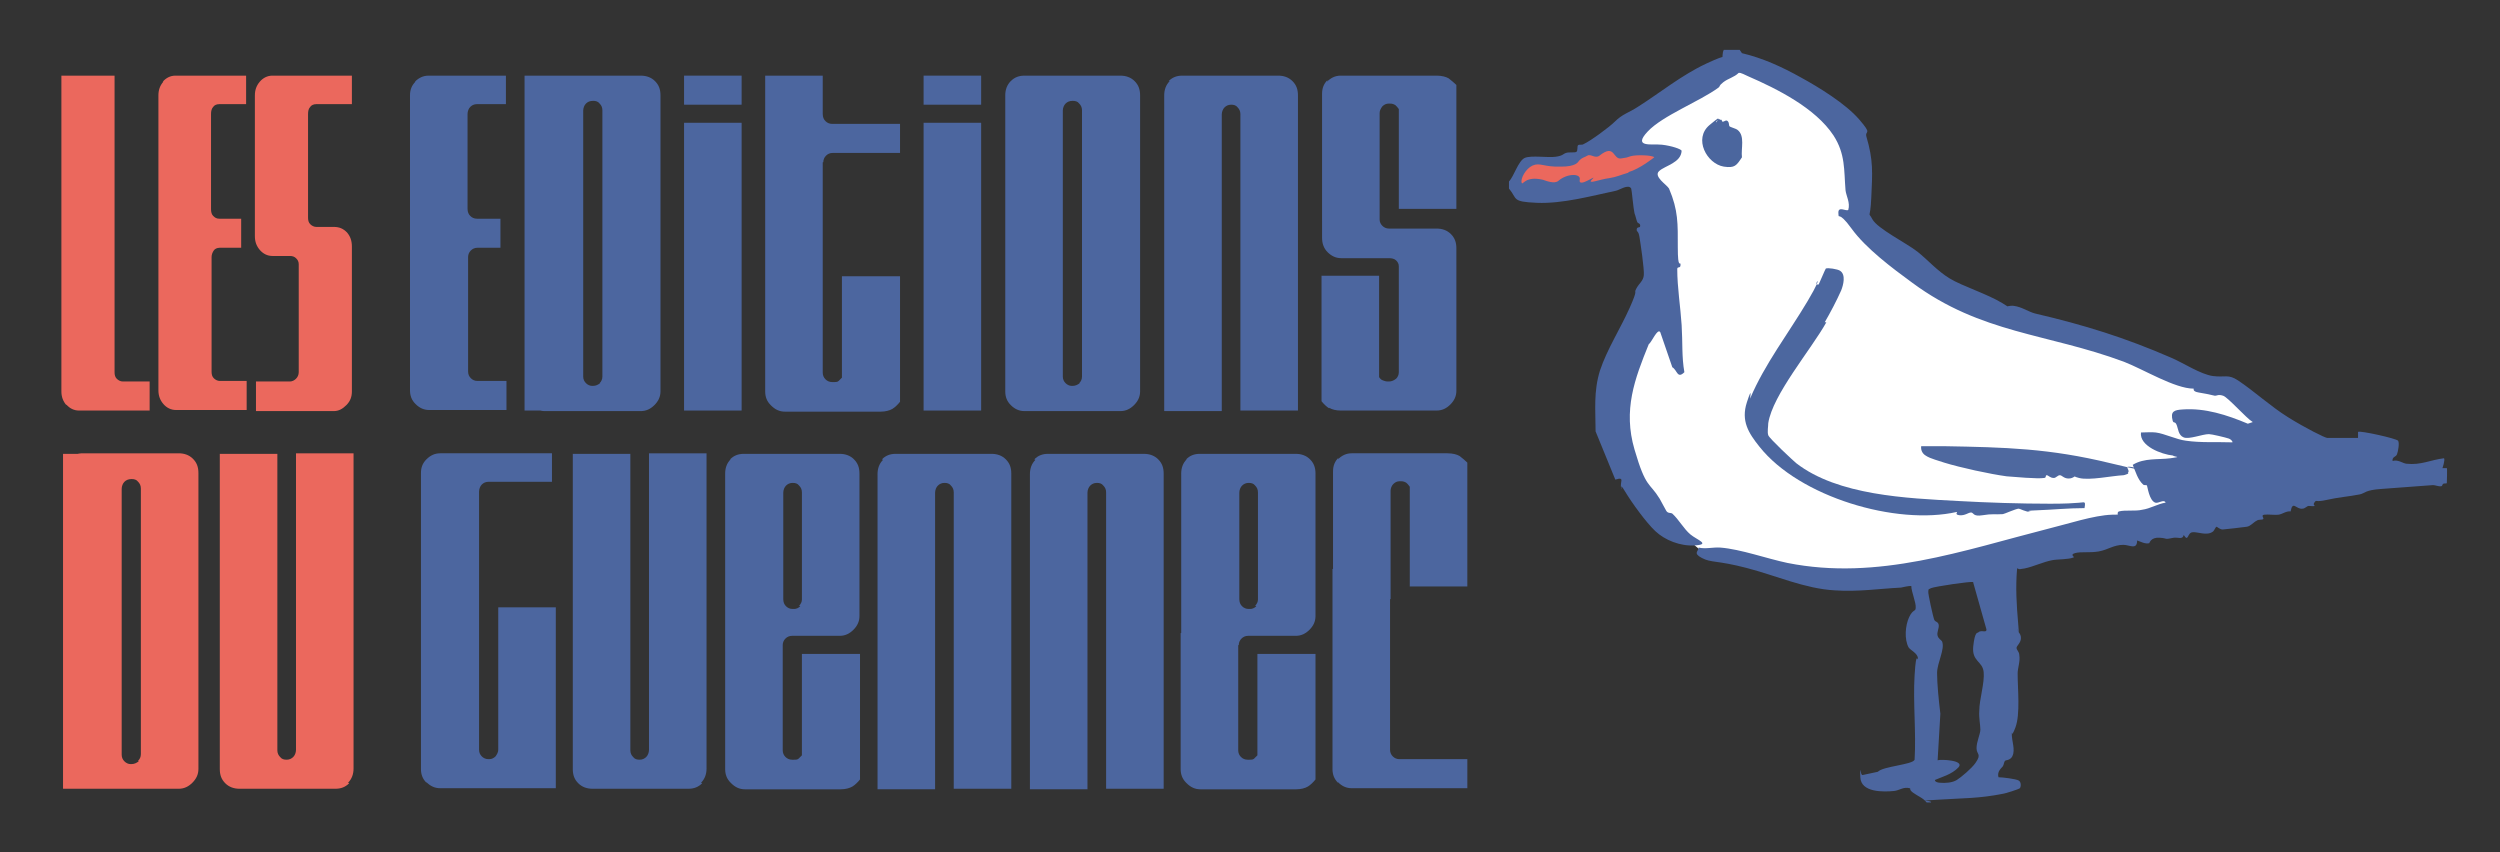 <?xml version="1.0" encoding="UTF-8"?>
<svg id="Calque_1" xmlns="http://www.w3.org/2000/svg" version="1.1" viewBox="0 0 456.1 155.5">
  <rect x="0" y="0" width="456.1" height="155.5" fill="#333333" stroke="none"/>
  <!-- Generator: Adobe Illustrator 29.2.0, SVG Export Plug-In . SVG Version: 2.1.0 Build 108)  -->
  <polygon points="297.2 25 315.7 12.6 320.1 12.6 330.9 19.1 338.2 26.6 339.2 38.7 344.5 46.6 366.2 58.1 392.6 65.6 403.3 70.4 411 73 413 80.2 399.8 89.6 394.9 94.9 367.7 101.7 337.2 106.3 317.6 102.5 311.2 101.2 309.3 99.6 299.2 89.9 294.2 70.8 300.3 58.5 302.4 51.4 300.8 35.9 300.8 31.4 303.4 28.8 297.3 26.1 297.2 25" style="fill: #fff;"/>
  <g>
    <path d="M317.8,9.7c3.8.9,7.3,2.5,10.7,4.4,3.3,1.8,8.2,4.8,10.7,7.7s1,1.9,1.3,3.1c1.3,4.4,1.1,6.6.9,11.1s-.7,2.3.2,4,6.3,4.4,8.2,5.9,3.6,3.5,5.9,4.9,6.8,2.8,9.6,4.5.4.7.5.7c0,0,.9-.3,1.6-.2,1.5.2,2.7,1.1,3.9,1.4,9,2.1,16.4,4.4,24.9,8.1,2.1.9,5.3,3,7.5,3.3s2.8-.4,4.6.8c3,2,5.9,4.7,9.1,6.7s6.8,3.8,7.2,3.8h5.6c0,0,0-1,0-1.1.3-.3,7,1.2,7.3,1.6s0,2-.2,2.5-.9.4-.8,1.2c1-.3,1.8.4,2.5.5,2.7.3,4.4-.7,6.9-1,.2.4-.3,1.8-.3,1.8s.7,0,.8,0,0,2.6,0,2.7c0,.2-.5,0-.7.2s-.1.4-.3.4c-.5.1-1.1-.2-1.5-.2-3.1.2-6.3.5-9.4.7s-3,.8-4,1c-2,.4-3.8.5-6,1s-1.8-.1-2.2.4,0,.6,0,.7c-.2.1-.8,0-1.1,0s-.7.5-1.1.5c-1.2.2-1.8-1.6-2.2.5-.8-.1-1.5.5-2.2.6s-1.9-.1-2.6,0,0,.6-.2.8-.8,0-1.2.3c-.6.3-1.1,1-1.8,1.1s-4.2.5-4.4.5c-.5,0-1-.5-1.1-.5-.2,0-.4.7-.7.9-1.1.8-2.7,0-3.7.1s-.7,1.9-1.6.5c-.2.9-1,.4-1.8.5-1.9.4-1,.1-2.6,0s-1.8.9-1.9,1c-.7.2-1.6-.3-2.2-.5,0,1.8-1.4.8-2.5.8-1.8,0-2.8.9-4.5,1.2s-3.2,0-4.3.3,0,.7-.3.8c-1,.4-2.9.3-3.9.5-1.6.3-3.5,1.2-5,1.5s-1,0-1.4,0c-.3,3.5-.1,6.6.2,10.1s-.2.7-.2,1c0,.4.7.7.7,1.6s-.8,1.4-.8,1.8.5.7.5,1.3c.2,1.2-.3,2.3-.3,3.4,0,2.8.5,7.4-.4,9.8s-.6.3-.6.5c-.3,1.4.5,3,.2,4.3s-1.3,1.1-1.5,1.3-.2.7-.4,1-1.1.9-.8,2c.7,0,3.2.3,3.7.6s.4,1.2.2,1.4-2.8,1-3,1c-4.5.9-7.4.8-12,1.1s-1,0-1.2.5h-.8c-.6-.8-1.7-1.2-2.5-1.8s-.3-.7-.6-.8c-1.1-.3-1.9.4-2.8.5-2,.2-6.1.3-6.2-2.5s0-.3.4-.4c.9-.2,1.9-.4,2.8-.6.9-1,6.4-1.3,6.7-2.2.3-5.1-.3-10.4,0-15.4s.6-2.2.6-3.1-1.4-1.5-1.7-2c-.8-1.5-.6-4,.1-5.5s1.2-1,1.2-1.7c.1-1-.8-2.9-.8-4-.7,0-1.3.2-1.9.3-4,.2-7.8.8-12.1.5-5.4-.3-10.7-2.7-16.1-4.1s-6.4-.9-8.1-1.8-.6-1.2-.6-1.9c1.3.3,2.6-.1,4,0,3.7.3,8.4,2,12.2,2.8,16.5,3.3,32.1-2.3,47.8-6.3,3.3-.8,8.1-2.4,11.4-2.5s1.1.3,1.1.2-.2-.7.2-.8c1.1-.3,3,0,4.2-.3,1.5-.2,2.9-1.1,4.3-1.3-.3-.7-1.3.2-1.9,0-1.1-.4-1.4-2.9-1.5-3.1s-.5,0-.7-.2c-1-.9-1.4-2.4-1.9-3.6,2.1-1.3,4.7-.9,6.9-1.2s.8-.2.4-.5c-2-.2-6.1-1.7-5.8-4.2.9,0,1.9-.1,2.7,0,1.6.2,3.8,1.3,5.5,1.5,2.7.4,5.7.2,8.5.3,0-.3-.4-.6-.7-.7-.6-.2-3.1-.8-3.6-.8-1.2,0-3.6,1-4.6.6s-1-1.6-1.3-2.3-.5-.2-.7-.7c-.5-1.8.3-2,1.8-2.1,4.1-.3,8.1,1,11.9,2.6l.9-.3c-1.2-.7-4.5-4.5-5.4-4.8s-1.1,0-1.5,0c-1.3-.3-1.8-.4-3-.6s-.8-.7-.9-.7c-3.4,0-9.1-3.5-12.7-4.9-14-5.2-26-5.1-38.6-14.4-3.7-2.7-8.5-6.3-11.1-9.9s-2.3-1.4-2.4-2.8,1.4-.3,1.8-.6c.4-1.3-.4-2.6-.5-3.6-.3-3.7,0-6.6-2.2-10-3.3-5-10.3-8.5-15.6-10.8-.5-.2-1.3-.7-1.7-.6-.8.8-1.9,1-2.8,1.7s-.5.7-.9,1c-3.4,2.5-10.2,5.1-12.9,8-2.8,3,.8,2.2,2.6,2.4s3.5.8,3.6,1.1c-.1,2.2-3,2.7-4.1,3.7s1.4,2.5,1.8,3.2c1.7,4,1.6,6.4,1.6,10.7s.5,2.4.5,3.2-.6.2-.6.8c0,3.3.6,7,.8,10.2s0,5.8.5,8.6c-1.3,1.3-1.3-.4-2.2-.9l-2.2-6.4c-.5-.8-1.6,1.9-2.1,2.2-2.6,6.4-4.7,12-2.6,19.2s2.7,5.9,4.6,9c.4.7.9,1.7,1.2,2.2s.8.3,1.1.5c1.2,1.1,2.1,2.8,3.3,3.8s3.7,1.8.9,2-5.6-1-7.3-2.6-4.3-5.2-5.5-7.2-.5-.2-.7-.5c-.4-1.2.8-2.3-1.1-1.7l-3.6-8.8c0-3.9-.4-7.2.8-11.1,1.3-3.9,3.7-7.6,5.4-11.4s.7-2.5,1.2-3.5,1.3-1.4,1.4-2.5-.6-5.8-.8-7-.5-.8-.5-1.3.5-.4.6-.5c.2-.7-.4-.6-.5-.9-.2-.5-.3-1.1-.5-1.6-.2-.8-.5-4.3-.6-4.5-.5-.9-2.2.3-2.8.4-4.3.9-9.7,2.4-14.4,2.2s-3.5-.7-5.1-2.6v-1.3c.9-.9,1.7-3.8,2.9-4.3s4.2,0,5.6-.2,1.3-.5,1.9-.7,1.6,0,1.9-.2.1-1,.3-1.2.7,0,1-.2c1.3-.6,4.7-3.1,5.7-4.1,1.4-1.4,2.5-1.6,4.2-2.7,4.1-2.6,8-5.8,12.5-7.9s2.8-.8,2.9-.9,0-1.2.3-1.6h2.9ZM360,106.2c-.3-.2-7,.8-7.7,1.1s-.4.3-.5.6.9,4.8,1.1,5.2.7.3.8.9-.4,1.4-.2,2,.6.7.8,1c.6,1.4-.9,3.9-.9,5.8s.3,5,.6,7.4l-.5,8.5c.7-.2,5,0,3.8,1.3s-3.2,1.8-4.3,2.3c0,.4.7.5.9.5,1,.1,2.3,0,3.1-.5s2.7-2.1,3.4-3.1c1.2-1.7.2-1.5.2-2.7s.7-2.6.7-3.4-.3-2.2-.2-3.4c0-2.1,1-5.1.8-7.1s-2.2-1.9-1.9-4.7.8-2.4.9-2.5c.5-.6,1.6.2,1.5-.6l-2.4-8.5Z" style="fill: #4c669f;"/>
    <path d="M333.2,58.8c-2.8,5-9.8,13.2-10.6,18.4,0,.6-.2,1.6,0,2.2s4.5,4.6,5.1,5.1c7.6,5.9,20.2,6.4,29.5,6.9,5.4.3,11.3.5,16.9.5s6-.4,6.2-.2,0,.8,0,1c-2.9,0-5.8.3-8.7.4s-.8.3-1.2.3c-.8,0-1.9-.6-2.1-.6-.5,0-2.7,1-2.9,1-1.6.1-1.9-.1-3.7.2s-1.6-.5-2.1-.5-1.1.6-2.1.5-.3-.6-.5-.6c-11,2.5-28.7-2.7-36-11.9-2-2.5-3.4-4.7-2.3-8.1s.5-.5.6-.7c2.6-6.2,7-11.9,10.5-17.8s.6-2.7,2-3c.2-.4,1.2-2.8,1.3-2.9.3-.2,2.2.1,2.6.4,1.1.7.6,2.6.2,3.6-.8,1.8-2,4.1-3,5.8Z" style="fill: #4c679f;"/>
    <path d="M388.3,86.4c0,0-.7.3-.9.3-2.1.1-6.2,1-8.1.5s-.1-.5-.3-.5c-.4,0-.7.6-1.6.6s-1.2-.6-1.6-.6-.7.5-1.1.5c-.7,0-1-.5-1.3-.5s0,.5-.5.5c-1.1.2-5.5-.2-6.8-.3-3-.4-8.5-1.6-11.4-2.5s-2.9-1-3.4-1.3-.9-.9-.8-1.7c1.4,0,2.7,0,4.1,0,11.3.2,19.3.4,30.4,3.1s2.7,0,3.1.8.2.8.1,1Z" style="fill: #4e689f;"/>
    <path d="M314.1,21.8c0,0,0,.4.2.4.3,0,.6-.4.9-.1s.2.7.3.9,1.1.4,1.5.7c1.4,1.1.6,3.4.8,5-1,1.5-1.3,2-3.3,1.7-3.1-.5-5.6-5.1-2.6-7.6s.8-.3,1.2-.5,0-.9.9-.4Z" style="fill: #4b669e;"/>
  </g>
  <g>
    <path d="M12.1,73.9c-.6-.7-.9-1.5-.9-2.5V13.8h9.7v54.1c0,.5.1.9.4,1.2.3.3.7.5,1.1.5h4.9v5.3h-12.9c-.9,0-1.7-.4-2.3-1.1Z" style="fill: #eb685d;"/>
    <path d="M29.7,14.9c.6-.7,1.4-1.1,2.3-1.1h12.9v5.2h-4.9c-.5,0-.9.2-1.1.5-.3.3-.4.8-.4,1.3v17.3c0,.6.1,1,.4,1.3.3.3.6.5,1.1.5h4v5.3h-3.9c-.5,0-.9.2-1.1.5s-.4.7-.4,1.2v20.9c0,.5.1.9.4,1.2.3.3.7.5,1.1.5h4.9v5.3h-12.9c-.9,0-1.7-.4-2.3-1.1-.6-.7-.9-1.5-.9-2.5V17.4c0-1,.3-1.8.9-2.5Z" style="fill: #eb685d;"/>
    <path d="M46.7,69.6h6.2c.4,0,.8-.2,1.1-.5.3-.3.5-.7.5-1.2v-19.7c0-.5-.2-.8-.5-1.1-.3-.3-.7-.4-1.1-.4h-3.2c-.9,0-1.7-.4-2.3-1.1-.6-.7-.9-1.5-.9-2.5v-25.7c0-1,.3-1.8.9-2.5.6-.7,1.4-1.1,2.3-1.1h14.5v5.2h-6.5c-.5,0-.9.2-1.1.5-.3.3-.4.8-.4,1.3v18.9c0,.5.1.9.4,1.2s.7.5,1.1.5h3.2c1,0,1.7.3,2.4,1,.6.7.9,1.5.9,2.6v26.4c0,1-.3,1.8-1,2.5s-1.4,1.1-2.3,1.1h-14.2v-5.3Z" style="fill: #eb685d;"/>
    <path d="M75.7,14.9c.7-.7,1.5-1.1,2.5-1.1h14.1v5.2h-5.3c-.5,0-.9.2-1.2.5-.3.3-.5.8-.5,1.3v17.3c0,.6.2,1,.5,1.3.3.3.7.5,1.2.5h4.3v5.3h-4.2c-.5,0-.9.2-1.2.5-.3.3-.5.7-.5,1.2v20.9c0,.5.2.9.5,1.2s.7.5,1.2.5h5.3v5.3h-14.1c-1,0-1.8-.4-2.5-1.1-.7-.7-1-1.5-1-2.5V17.4c0-1,.3-1.8,1-2.5Z" style="fill: #4c669f;"/>
    <path d="M95.7,13.8h10.5v61.1h-10.5V13.8ZM96.9,73.9c-.7-.7-1-1.5-1-2.5V17.4c0-1,.3-1.9,1-2.6.7-.7,1.5-1,2.5-1h17.5c1,0,1.9.3,2.6,1,.7.7,1,1.5,1,2.6v54c0,1-.4,1.8-1.1,2.5-.7.7-1.5,1.1-2.5,1.1h-17.5c-1,0-1.8-.4-2.5-1.1ZM109.4,69.9c.3-.3.5-.7.5-1.2V20.1c0-.5-.2-.9-.5-1.2-.3-.4-.7-.5-1.2-.5h0c-.6,0-1,.2-1.3.5-.3.3-.5.8-.5,1.3v48.5c0,.5.2.9.5,1.2.3.3.7.5,1.1.5h.2c.5,0,.9-.2,1.3-.5Z" style="fill: #4c669f;"/>
    <path d="M124.8,13.8h10.5v5.3h-10.5v-5.3ZM124.8,22.4h10.5v52.5h-10.5V22.4Z" style="fill: #4c669f;"/>
    <path d="M139.6,13.8h10.5v51.8h-10.5V13.8ZM139.6,20.8h10.5c0,.6.2,1,.5,1.3.3.3.7.5,1.2.5h12.4v5.3h-12.3c-.5,0-.9.2-1.2.5s-.5.7-.5,1.2h-10.5v-8.8ZM140.6,73.9c-.7-.7-1-1.5-1-2.5v-24.8h10.5v21.4c0,.5.2.9.5,1.2s.7.5,1.2.5h.3c.4,0,.7,0,.9-.2.2-.2.4-.4.6-.6v-18.5h10.6v22.9c-.4.5-.9,1-1.4,1.3-.5.3-1.3.5-2.1.5h-17.5c-1,0-1.8-.4-2.5-1.1Z" style="fill: #4c669f;"/>
    <path d="M168.5,13.8h10.5v5.3h-10.5v-5.3ZM168.5,22.4h10.5v52.5h-10.5V22.4Z" style="fill: #4c669f;"/>
    <path d="M184.4,73.9c-.7-.7-1-1.5-1-2.5V17.4c0-1,.3-1.9,1-2.6.7-.7,1.5-1,2.5-1h17.5c1,0,1.9.3,2.6,1,.7.7,1,1.5,1,2.6v54c0,1-.4,1.8-1.1,2.5-.7.7-1.5,1.1-2.5,1.1h-17.5c-1,0-1.8-.4-2.5-1.1ZM196.9,69.9c.3-.3.5-.7.5-1.2V20.1c0-.5-.2-.9-.5-1.2-.3-.4-.7-.5-1.2-.5h0c-.6,0-1,.2-1.3.5-.3.3-.5.8-.5,1.3v48.5c0,.5.2.9.5,1.2.3.3.7.5,1.1.5h.2c.5,0,.9-.2,1.3-.5Z" style="fill: #4c669f;"/>
    <path d="M213.2,14.8c.7-.7,1.5-1,2.5-1h17.5c1,0,1.9.3,2.6,1,.7.7,1,1.5,1,2.6v57.5h-10.5V20.8c0-.5-.2-.9-.5-1.2-.3-.4-.7-.5-1.2-.5h0c-.5,0-.9.2-1.2.5-.3.3-.5.8-.5,1.3v54.1h-10.5V17.4c0-1,.3-1.9,1-2.6Z" style="fill: #4c669f;"/>
    <path d="M242.1,14.9c.7-.7,1.5-1.1,2.5-1.1h17.5c.9,0,1.7.2,2.2.5.5.4,1,.8,1.4,1.2v22.6h-10.5v-18.2c-.2-.3-.4-.5-.6-.7-.3-.2-.6-.3-1-.3h-.3c-.4,0-.8.2-1.1.5-.3.4-.5.8-.5,1.2v19.8h-10.5v-23.3c0-1,.3-1.8,1-2.5ZM254.7,47.5c-.3-.3-.8-.4-1.3-.4h-8.7c-1,0-1.8-.4-2.5-1.1-.7-.7-1-1.6-1-2.6v-6.6h10.5v3.3c0,.4.2.8.5,1.1.3.3.7.5,1.2.5h8.7c1,0,1.9.3,2.6,1,.7.7,1,1.5,1,2.6v6.6h-10.5v-3.3c0-.5-.2-.8-.5-1.1ZM242.5,74.5c-.5-.3-1-.8-1.4-1.3v-22.9h10.5v18.5c.2.3.4.5.7.6s.5.2.9.2h.2c.5,0,.9-.2,1.3-.5.3-.3.5-.7.5-1.2v-19.7h10.5v23.1c0,1-.4,1.8-1.1,2.5-.7.7-1.5,1.1-2.5,1.1h-17.5c-.9,0-1.6-.2-2.1-.5Z" style="fill: #4c669f;"/>
  </g>
  <g>
    <path d="M11.5,82.8h10.5v61.1h-10.5v-61.1ZM12.6,142.8c-.7-.7-1-1.5-1-2.5v-54c0-1,.3-1.9,1-2.6.7-.7,1.5-1,2.5-1h17.5c1,0,1.9.3,2.6,1,.7.7,1,1.5,1,2.6v54c0,1-.4,1.8-1.1,2.5s-1.5,1.1-2.5,1.1H15.1c-1,0-1.8-.4-2.5-1.1ZM25.2,138.8c.3-.3.5-.7.5-1.2v-48.5c0-.5-.2-.9-.5-1.2-.3-.4-.7-.5-1.2-.5h0c-.6,0-1,.2-1.3.5-.3.3-.5.8-.5,1.3v48.5c0,.5.2.9.5,1.2.3.3.7.5,1.1.5h.2c.5,0,.9-.2,1.3-.5Z" style="fill: #eb685d;"/>
    <path d="M63.7,142.9c-.7.7-1.5,1-2.5,1h-17.5c-1,0-1.9-.3-2.6-1-.7-.7-1-1.5-1-2.6v-57.5h10.5v54.1c0,.5.2.9.5,1.2.3.4.7.5,1.2.5h0c.5,0,.9-.2,1.2-.5.3-.3.5-.8.5-1.3v-54.1h10.5v57.5c0,1-.3,1.9-1,2.6Z" style="fill: #eb685d;"/>
    <path d="M77.8,142.8c-.7-.7-1-1.5-1-2.5v-54c0-1,.3-1.8,1-2.5.7-.7,1.5-1.1,2.5-1.1h20.4v5.2h-11.6c-.5,0-.9.2-1.2.5-.3.3-.5.8-.5,1.3v47.1c0,.5.2.9.5,1.2s.7.5,1.2.5h.2c.4,0,.8-.2,1.1-.5.3-.4.5-.8.5-1.2v-26h10.5v33h-21.1c-1,0-1.8-.4-2.5-1.1Z" style="fill: #4c669f;"/>
    <path d="M128.1,142.9c-.7.7-1.5,1-2.5,1h-17.5c-1,0-1.9-.3-2.6-1-.7-.7-1-1.5-1-2.6v-57.5h10.5v54.1c0,.5.2.9.5,1.2.3.4.7.5,1.2.5h0c.5,0,.9-.2,1.2-.5.3-.3.5-.8.5-1.3v-54.1h10.5v57.5c0,1-.3,1.9-1,2.6Z" style="fill: #4c669f;"/>
    <path d="M133.2,83.8c.7-.7,1.5-1,2.5-1h17.5c1,0,1.9.3,2.6,1,.7.7,1,1.5,1,2.6v26c0,1-.4,1.8-1.1,2.5-.7.7-1.5,1.1-2.5,1.1h-8.7c-.5,0-.9.2-1.2.5s-.5.7-.5,1.2h-10.5v-31.3c0-1,.3-1.9,1-2.6ZM133.3,142.8c-.7-.7-1-1.5-1-2.5v-24.8h10.5v21.4c0,.5.2.9.5,1.2s.7.5,1.2.5h.3c.4,0,.7,0,.9-.2.2-.2.4-.4.6-.6v-18.5h10.6v22.9c-.4.5-.9,1-1.4,1.3-.5.3-1.3.5-2.1.5h-17.5c-1,0-1.8-.4-2.5-1.1ZM145.8,110.5c.3-.3.5-.7.5-1.1v-19.6c0-.5-.2-.9-.5-1.2-.3-.4-.7-.5-1.2-.5h0c-.5,0-.9.2-1.2.5-.3.3-.5.8-.5,1.3v19.4c0,.6.2,1,.5,1.3.3.3.7.5,1.2.5h.3c.4,0,.8-.2,1.1-.5Z" style="fill: #4c669f;"/>
    <path d="M160.9,83.8c.7-.7,1.5-1,2.5-1h17.5c1,0,1.9.3,2.6,1,.7.7,1,1.5,1,2.6v57.5h-10.5v-54.1c0-.5-.2-.9-.5-1.2-.3-.4-.7-.5-1.2-.5h0c-.5,0-.9.2-1.2.5-.3.3-.5.8-.5,1.3v54.1h-10.5v-57.5c0-1,.3-1.9,1-2.6Z" style="fill: #4c669f;"/>
    <path d="M188.7,83.8c.7-.7,1.5-1,2.5-1h17.5c1,0,1.9.3,2.6,1,.7.7,1,1.5,1,2.6v57.5h-10.5v-54.1c0-.5-.2-.9-.5-1.2-.3-.4-.7-.5-1.2-.5h0c-.5,0-.9.2-1.2.5-.3.3-.5.8-.5,1.3v54.1h-10.5v-57.5c0-1,.3-1.9,1-2.6Z" style="fill: #4c669f;"/>
    <path d="M216.4,83.8c.7-.7,1.5-1,2.5-1h17.5c1,0,1.9.3,2.6,1,.7.7,1,1.5,1,2.6v26c0,1-.4,1.8-1.1,2.5-.7.7-1.5,1.1-2.5,1.1h-8.7c-.5,0-.9.2-1.2.5s-.5.7-.5,1.2h-10.5v-31.3c0-1,.3-1.9,1-2.6ZM216.4,142.8c-.7-.7-1-1.5-1-2.5v-24.8h10.5v21.4c0,.5.2.9.5,1.2s.7.5,1.2.5h.3c.4,0,.7,0,.9-.2.2-.2.4-.4.6-.6v-18.5h10.6v22.9c-.4.5-.9,1-1.4,1.3-.5.3-1.3.5-2.1.5h-17.5c-1,0-1.8-.4-2.5-1.1ZM229,110.5c.3-.3.5-.7.5-1.1v-19.6c0-.5-.2-.9-.5-1.2-.3-.4-.7-.5-1.2-.5h0c-.5,0-.9.2-1.2.5-.3.3-.5.8-.5,1.3v19.4c0,.6.2,1,.5,1.3.3.3.7.5,1.2.5h.3c.4,0,.8-.2,1.1-.5Z" style="fill: #4c669f;"/>
    <path d="M244.1,83.8c.7-.7,1.5-1.1,2.5-1.1h17.5c.9,0,1.7.2,2.2.5.5.4,1,.8,1.4,1.2v22.6h-10.5v-18.2c-.2-.3-.4-.5-.6-.7-.3-.2-.6-.3-1-.3h-.3c-.4,0-.8.2-1.1.5s-.5.8-.5,1.2v19.8h-10.5v-23.3c0-1,.3-1.8,1-2.5ZM244.1,142.8c-.7-.7-1-1.5-1-2.5v-36.5h10.5v33c0,.5.2.9.5,1.2s.7.5,1.2.5h12.4v5.3h-21.1c-1,0-1.8-.4-2.5-1.1Z" style="fill: #4c669f;"/>
  </g>
  <path d="M297.1,31.5c-1.4.4-2.2.8-3.5,1-1.7.2-4.1,1.2-3.2.3,1.4-1.4-2.5,1.7-2.2,0,.3-1.2-2.3-1.2-3.9.2-.7.6-2.2,0-2.8-.2-3.4-.8-3.7,1.2-3.9.5-.2-.7.7-2.5,2-3.1,1.4-.6,2,.3,5.2.2,2.7,0,3.1-.8,3.3-1.1.6-.6.8-.5,1.5-.9.6-.4,1.4.6,2.2,0,2.9-2.3,2.4.8,4,.5s.4,0,1.7-.4c1-.3,4-.2,4.3.2,0,0-2.6,2.1-4.7,2.7Z" style="fill: #eb685d;"/>
</svg>